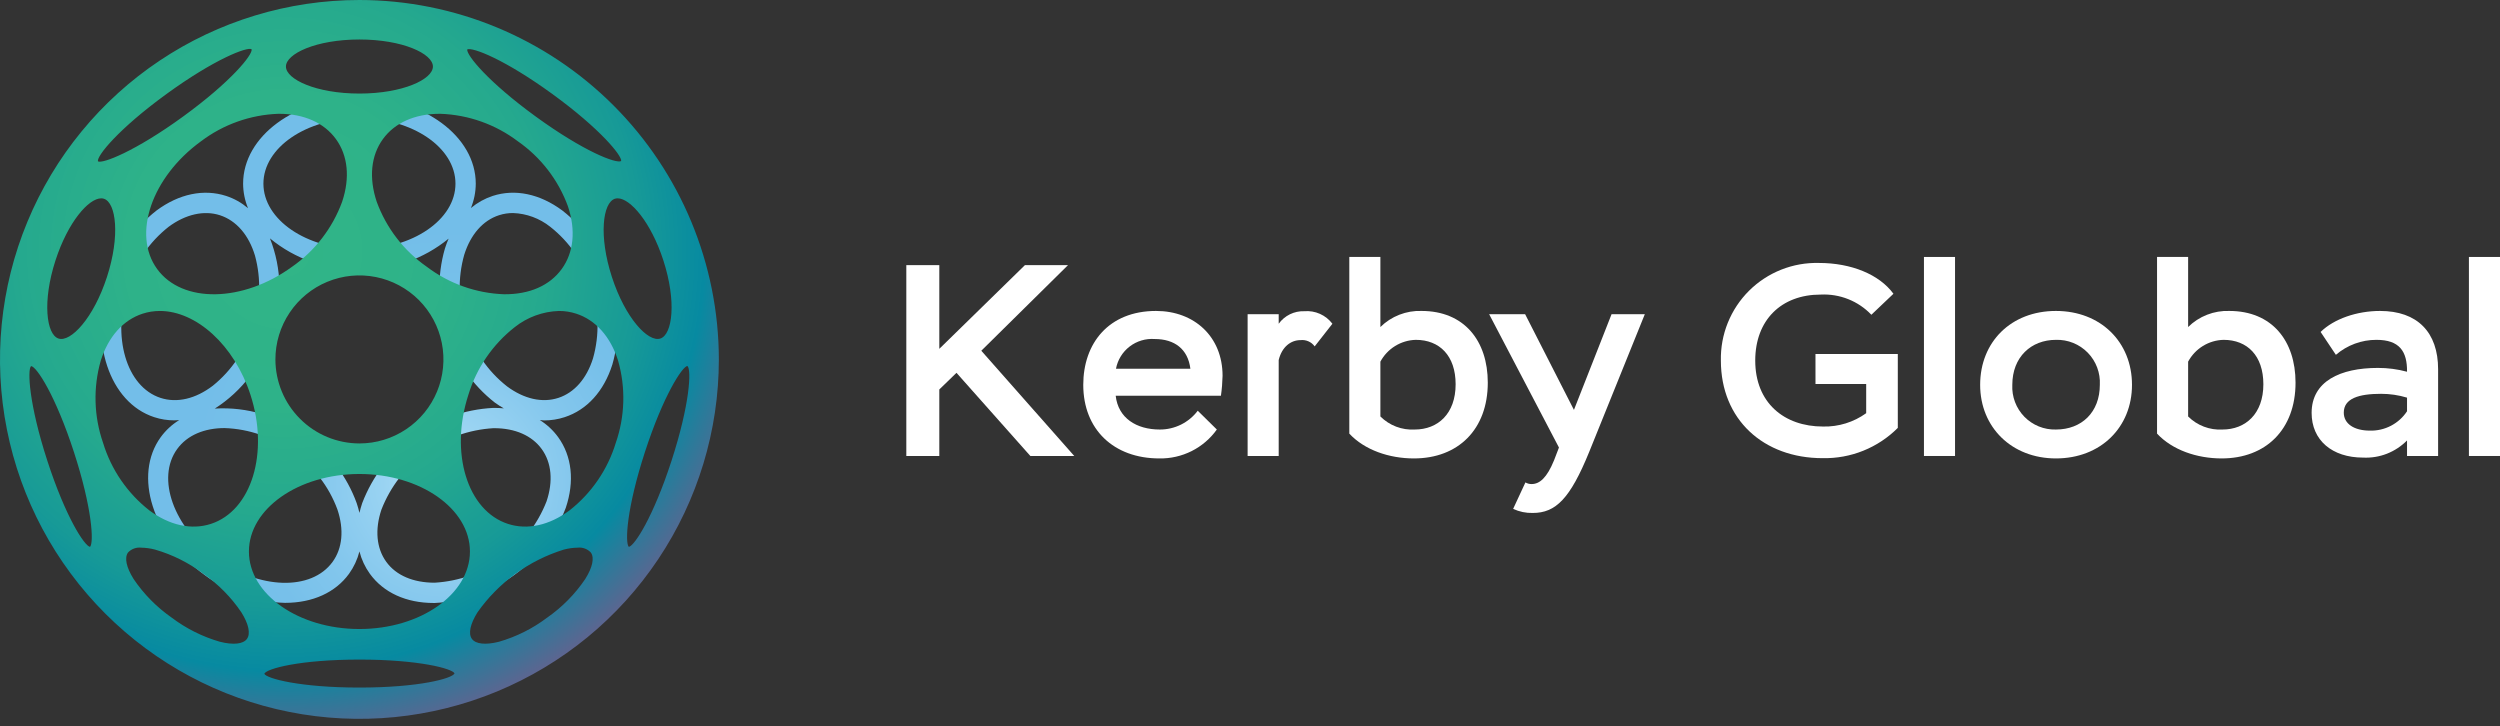 <?xml version="1.0" encoding="UTF-8"?> <svg xmlns="http://www.w3.org/2000/svg" width="148" height="43" viewBox="0 0 148 43" fill="none"><rect x="0" y="0" width="148" height="43" fill="#333333" stroke="none"/> <path d="M36.123 16.58C35.624 14.948 34.635 13.51 33.289 12.461C31.958 11.475 30.493 11.167 29.166 11.599C28.696 11.754 28.258 11.997 27.878 12.315C28.066 11.857 28.163 11.367 28.165 10.872C28.165 8.072 25.076 5.795 21.279 5.795C17.482 5.795 14.392 8.072 14.392 10.872C14.394 11.37 14.493 11.864 14.683 12.325C14.303 12.002 13.865 11.755 13.391 11.6C12.064 11.169 10.599 11.475 9.268 12.461C7.923 13.51 6.933 14.948 6.434 16.58C5.261 20.191 6.473 23.833 9.135 24.698C9.519 24.823 9.919 24.886 10.322 24.885C10.418 24.885 10.514 24.876 10.609 24.869C10.183 25.13 9.813 25.472 9.518 25.875C7.872 28.14 9.032 31.799 12.104 34.031C13.482 35.068 15.15 35.648 16.874 35.689C18.51 35.689 19.855 35.079 20.66 33.971C20.948 33.572 21.158 33.122 21.279 32.645C21.4 33.122 21.61 33.572 21.898 33.971C22.706 35.084 24.049 35.697 25.677 35.697H25.739C27.439 35.61 29.077 35.031 30.453 34.031C31.83 33.03 32.887 31.651 33.495 30.062C34.022 28.491 33.86 27.004 33.04 25.875C32.746 25.472 32.377 25.129 31.954 24.865C32.042 24.87 32.13 24.889 32.216 24.889C32.626 24.889 33.033 24.825 33.422 24.698C34.749 24.268 35.754 23.159 36.252 21.578C36.723 19.938 36.678 18.193 36.123 16.58ZM14.95 19.347C14.533 20.719 13.714 21.934 12.599 22.835C11.575 23.615 10.477 23.871 9.506 23.556C7.474 22.895 6.608 19.932 7.577 16.951C7.998 15.557 8.839 14.326 9.984 13.426C10.986 12.683 12.083 12.437 13.02 12.742C13.991 13.058 14.729 13.91 15.098 15.143C15.471 16.527 15.419 17.992 14.95 19.347ZM15.594 10.872C15.594 8.735 18.144 6.996 21.279 6.996C24.414 6.996 26.964 8.735 26.964 10.872C26.964 13.009 24.414 14.748 21.279 14.748C18.144 14.748 15.594 13.009 15.594 10.872ZM35.105 21.218C34.728 22.418 33.999 23.248 33.051 23.556C32.104 23.864 31.026 23.622 30.015 22.872C28.87 21.972 28.029 20.741 27.608 19.347C27.13 17.971 27.086 16.482 27.483 15.081C27.86 13.88 28.59 13.05 29.538 12.742C29.806 12.655 30.087 12.611 30.369 12.612C31.172 12.64 31.945 12.926 32.574 13.426C33.719 14.326 34.559 15.557 34.981 16.951C35.459 18.327 35.503 19.816 35.105 21.218ZM19.688 33.264C18.432 34.995 15.347 34.901 12.81 33.059C10.275 31.216 9.233 28.31 10.489 26.582C11.091 25.753 12.114 25.342 13.294 25.342C14.768 25.391 16.192 25.895 17.367 26.787C18.563 27.619 19.474 28.798 19.976 30.165C20.376 31.358 20.274 32.459 19.688 33.264ZM21.279 30.363C21.235 30.171 21.18 29.978 21.115 29.783C20.533 28.18 19.471 26.794 18.073 25.815C16.54 24.648 14.639 24.07 12.716 24.188C14.342 23.152 15.54 21.565 16.092 19.718C16.73 17.897 16.691 15.907 15.982 14.112C17.469 15.341 19.35 15.994 21.279 15.95C23.2 15.993 25.072 15.346 26.558 14.127C26.474 14.321 26.4 14.519 26.337 14.72C25.865 16.36 25.91 18.105 26.465 19.718C26.965 21.35 27.954 22.788 29.299 23.837C29.469 23.959 29.645 24.072 29.827 24.175C29.642 24.158 29.452 24.148 29.258 24.148C29.238 24.148 29.218 24.148 29.198 24.148C27.499 24.236 25.861 24.815 24.484 25.815C23.107 26.815 22.051 28.194 21.443 29.783C21.378 29.978 21.323 30.171 21.279 30.363ZM32.068 26.582C32.654 27.387 32.756 28.488 32.356 29.68C31.827 31.033 30.922 32.205 29.747 33.059C28.572 33.912 27.177 34.411 25.728 34.496C24.477 34.496 23.457 34.073 22.87 33.264C22.284 32.458 22.182 31.357 22.582 30.165C23.11 28.813 24.015 27.641 25.19 26.787C26.364 25.934 27.758 25.435 29.208 25.349H29.259C30.494 25.349 31.491 25.787 32.068 26.582Z" fill="url(#paint0_radial_95_48)"></path> <path d="M21.278 0C17.07 0 12.956 1.248 9.457 3.586C5.957 5.924 3.23 9.247 1.62 13.135C0.009 17.023 -0.412 21.302 0.409 25.429C1.23 29.557 3.256 33.348 6.232 36.324C9.208 39.3 12.999 41.326 17.127 42.147C21.254 42.968 25.533 42.547 29.421 40.936C33.309 39.326 36.632 36.599 38.97 33.099C41.308 29.6 42.556 25.486 42.556 21.278C42.55 15.637 40.306 10.228 36.317 6.239C32.328 2.25 26.919 0.006 21.278 0ZM39.753 27.281C38.678 30.591 37.566 32.311 37.226 32.375C36.989 32.123 37.101 30.079 38.177 26.769C39.266 23.415 40.392 21.694 40.694 21.666C40.944 21.874 40.843 23.928 39.753 27.281ZM21.278 39.047C24.804 39.047 26.788 39.585 26.909 39.864C26.788 40.165 24.803 40.704 21.278 40.704C17.753 40.704 15.768 40.165 15.647 39.887C15.768 39.585 17.752 39.047 21.278 39.047ZM10.834 6.903C7.981 8.976 6.056 9.708 5.798 9.552C5.718 9.237 7.008 7.635 9.86 5.562C12.712 3.489 14.634 2.76 14.896 2.914C14.975 3.229 13.686 4.831 10.834 6.903ZM39.092 20.042C38.37 20.274 37.017 18.838 36.225 16.399C35.432 13.96 35.683 12 36.402 11.766C36.455 11.749 36.51 11.741 36.565 11.741C37.312 11.741 38.533 13.144 39.269 15.409C40.061 17.848 39.811 19.808 39.092 20.042ZM16.304 21.278C16.304 20.294 16.596 19.333 17.143 18.515C17.689 17.697 18.466 17.059 19.375 16.683C20.284 16.306 21.284 16.208 22.248 16.4C23.213 16.592 24.099 17.066 24.795 17.761C25.49 18.457 25.964 19.343 26.156 20.308C26.348 21.273 26.249 22.273 25.873 23.181C25.497 24.09 24.859 24.867 24.041 25.413C23.223 25.96 22.262 26.252 21.278 26.252C19.959 26.25 18.695 25.726 17.763 24.793C16.83 23.861 16.306 22.597 16.304 21.278ZM33.255 15.924C32.544 16.903 31.352 17.433 29.837 17.42C28.182 17.359 26.585 16.791 25.264 15.791C23.906 14.844 22.871 13.501 22.302 11.945C21.828 10.53 21.958 9.212 22.669 8.233C23.371 7.267 24.562 6.737 26.028 6.737C26.047 6.737 26.067 6.737 26.086 6.737C27.741 6.798 29.338 7.367 30.659 8.366C32.018 9.314 33.052 10.656 33.621 12.212C34.096 13.627 33.966 14.945 33.255 15.924ZM21.278 28.06C24.886 28.06 27.82 30.119 27.82 32.649C27.82 35.179 24.886 37.238 21.278 37.238C17.671 37.238 14.736 35.179 14.736 32.649C14.736 30.119 17.671 28.06 21.278 28.06ZM28.268 36.249C29.515 34.482 31.312 33.176 33.378 32.536C33.644 32.465 33.917 32.427 34.192 32.422C34.336 32.405 34.482 32.422 34.618 32.472C34.754 32.521 34.877 32.602 34.977 32.708C35.2 33.015 35.079 33.589 34.645 34.28C34.042 35.172 33.28 35.944 32.397 36.56C31.539 37.209 30.569 37.695 29.535 37.993C28.743 38.192 28.161 38.13 27.937 37.822C27.713 37.514 27.834 36.941 28.268 36.249ZM31.722 6.903C28.906 4.857 27.614 3.269 27.658 2.926C27.973 2.779 29.879 3.515 32.696 5.562C35.548 7.635 36.837 9.237 36.772 9.533C36.496 9.706 34.574 8.976 31.722 6.903ZM21.278 5.539C18.714 5.539 16.927 4.696 16.927 3.939C16.927 3.182 18.714 2.338 21.278 2.338C23.842 2.338 25.629 3.182 25.629 3.939C25.629 4.696 23.842 5.539 21.278 5.539ZM16.528 6.737C17.994 6.737 19.185 7.267 19.887 8.233C20.598 9.212 20.729 10.53 20.254 11.945C19.685 13.501 18.65 14.844 17.292 15.791C14.373 17.911 10.789 17.971 9.301 15.924C7.814 13.877 8.978 10.486 11.897 8.366C13.218 7.367 14.815 6.798 16.47 6.737C16.49 6.737 16.508 6.737 16.528 6.737ZM6.331 16.399C5.539 18.837 4.185 20.275 3.465 20.042C2.745 19.808 2.495 17.848 3.287 15.41C4.023 13.144 5.244 11.742 5.991 11.742C6.046 11.741 6.101 11.75 6.153 11.767C6.873 12 7.123 13.96 6.331 16.399ZM5.963 21.357C6.411 19.933 7.291 18.944 8.442 18.57C8.771 18.463 9.116 18.409 9.463 18.409C11.608 18.409 13.868 20.418 14.828 23.374C15.943 26.805 14.892 30.232 12.485 31.014C11.334 31.388 10.04 31.104 8.842 30.216C7.538 29.194 6.58 27.795 6.099 26.21C5.557 24.645 5.509 22.95 5.963 21.357ZM7.58 32.707C7.679 32.602 7.802 32.521 7.938 32.472C8.074 32.422 8.22 32.405 8.364 32.422C8.639 32.427 8.912 32.465 9.178 32.536C10.212 32.834 11.182 33.32 12.04 33.97C12.923 34.585 13.685 35.358 14.288 36.249C14.722 36.941 14.843 37.514 14.62 37.822C14.396 38.13 13.814 38.193 13.021 37.993C11.987 37.695 11.017 37.209 10.159 36.56C9.276 35.944 8.514 35.172 7.911 34.28C7.477 33.588 7.356 33.015 7.58 32.707ZM33.715 30.216C32.516 31.104 31.222 31.388 30.071 31.014C27.664 30.232 26.613 26.805 27.728 23.374C28.209 21.789 29.167 20.39 30.471 19.368C31.218 18.775 32.137 18.439 33.091 18.409C33.439 18.408 33.784 18.462 34.114 18.57C35.265 18.944 36.145 19.933 36.593 21.357C37.047 22.95 36.999 24.645 36.457 26.21C35.976 27.795 35.018 29.194 33.715 30.216ZM5.33 32.375C4.99 32.311 3.879 30.591 2.803 27.281C1.713 23.928 1.613 21.874 1.84 21.673C2.164 21.694 3.29 23.415 4.379 26.769C5.455 30.079 5.567 32.123 5.33 32.375Z" fill="url(#paint1_radial_95_48)"></path> <path d="M53.654 15.697H55.607V20.651L60.675 15.697H63.225L58.093 20.764L63.596 26.994H60.997L56.624 22.071L55.607 23.056V26.994H53.654V15.697Z" fill="white"></path> <path d="M72.037 25.428C71.651 25.968 71.139 26.406 70.546 26.704C69.952 27.002 69.295 27.151 68.632 27.139C65.936 27.139 64.129 25.428 64.129 22.782C64.129 20.328 65.63 18.408 68.438 18.408C70.697 18.408 72.376 19.925 72.376 22.249C72.367 22.643 72.335 23.037 72.279 23.427H66.049C66.195 24.751 67.276 25.428 68.664 25.428C69.099 25.429 69.527 25.329 69.917 25.136C70.306 24.942 70.645 24.662 70.907 24.315L72.037 25.428ZM66.066 21.829H70.471C70.326 20.667 69.535 20.07 68.357 20.07C67.826 20.031 67.299 20.189 66.876 20.513C66.453 20.837 66.165 21.306 66.066 21.829Z" fill="white"></path> <path d="M73.859 18.602H75.699V19.166C75.871 18.927 76.1 18.735 76.364 18.605C76.629 18.476 76.921 18.413 77.216 18.424C77.533 18.397 77.852 18.452 78.142 18.581C78.433 18.711 78.686 18.912 78.878 19.166L77.829 20.506C77.734 20.375 77.607 20.272 77.46 20.207C77.312 20.142 77.15 20.117 76.99 20.135C76.425 20.135 75.893 20.522 75.699 21.313V26.994H73.859L73.859 18.602Z" fill="white"></path> <path d="M79.879 15.212H81.719V19.36C82.039 19.044 82.42 18.796 82.839 18.633C83.258 18.469 83.706 18.392 84.156 18.408C86.673 18.408 88.077 20.167 88.077 22.653C88.077 25.428 86.318 27.139 83.704 27.139C82.235 27.139 80.782 26.639 79.879 25.67L79.879 15.212ZM81.719 21.41V24.654C81.984 24.919 82.302 25.125 82.652 25.258C83.003 25.392 83.377 25.45 83.752 25.428C85.124 25.428 86.173 24.492 86.173 22.749C86.173 21.055 85.221 20.119 83.816 20.119C83.384 20.13 82.962 20.255 82.594 20.482C82.225 20.709 81.923 21.029 81.719 21.41Z" fill="white"></path> <path d="M90.305 28.559C90.417 28.625 90.545 28.658 90.675 28.656C91.144 28.656 91.579 28.285 91.999 27.252L92.29 26.494L88.158 18.602H90.288L93.177 24.266L95.404 18.602H97.373L94.081 26.752C92.951 29.527 92.096 30.367 90.74 30.367C90.34 30.378 89.942 30.295 89.578 30.125L90.305 28.559Z" fill="white"></path> <path d="M107.476 20.958H112.35V25.331C111.767 25.916 111.072 26.375 110.306 26.683C109.541 26.991 108.721 27.14 107.896 27.123C104.41 27.123 101.876 24.847 101.876 21.345C101.86 20.579 102 19.818 102.286 19.108C102.573 18.397 103.001 17.752 103.544 17.212C104.087 16.672 104.734 16.248 105.446 15.965C106.158 15.682 106.92 15.547 107.686 15.567C109.591 15.567 111.253 16.245 112.092 17.391L110.785 18.634C110.4 18.23 109.932 17.915 109.414 17.709C108.896 17.503 108.34 17.411 107.783 17.439C105.443 17.439 103.91 18.956 103.91 21.345C103.91 23.831 105.604 25.251 107.928 25.251C108.842 25.272 109.737 24.995 110.478 24.46V22.733H107.477L107.476 20.958Z" fill="white"></path> <path d="M113.898 15.212H115.738V26.994H113.898V15.212Z" fill="white"></path> <path d="M121.711 18.408C124.358 18.408 126.214 20.248 126.214 22.782C126.214 25.299 124.358 27.139 121.711 27.139C119.097 27.139 117.225 25.299 117.225 22.782C117.225 20.248 119.048 18.408 121.711 18.408ZM121.711 25.428C123.244 25.428 124.31 24.395 124.31 22.782C124.329 22.432 124.275 22.083 124.152 21.756C124.029 21.428 123.84 21.13 123.595 20.879C123.351 20.629 123.057 20.432 122.733 20.301C122.409 20.17 122.061 20.108 121.711 20.119C120.243 20.119 119.129 21.135 119.129 22.782C119.111 23.128 119.165 23.475 119.288 23.8C119.41 24.125 119.599 24.421 119.841 24.67C120.084 24.918 120.375 25.114 120.697 25.245C121.019 25.375 121.364 25.438 121.711 25.428Z" fill="white"></path> <path d="M127.697 15.212H129.537V19.36C129.857 19.044 130.238 18.796 130.657 18.633C131.076 18.469 131.524 18.392 131.974 18.408C134.492 18.408 135.896 20.167 135.896 22.653C135.896 25.428 134.136 27.139 131.522 27.139C130.053 27.139 128.601 26.639 127.697 25.67L127.697 15.212ZM129.537 21.41V24.654C129.802 24.919 130.12 25.125 130.471 25.258C130.821 25.392 131.196 25.45 131.57 25.428C132.942 25.428 133.991 24.492 133.991 22.749C133.991 21.055 133.039 20.119 131.635 20.119C131.202 20.13 130.78 20.255 130.412 20.482C130.044 20.708 129.742 21.029 129.537 21.41Z" fill="white"></path> <path d="M137.38 19.651C138.171 18.876 139.527 18.408 140.898 18.408C143.109 18.408 144.336 19.667 144.336 21.862V26.994H142.496V26.074C142.159 26.417 141.753 26.684 141.306 26.86C140.858 27.035 140.378 27.113 139.898 27.09C138.058 27.09 136.848 26.058 136.848 24.444C136.848 22.572 138.542 21.781 140.769 21.781C141.352 21.779 141.933 21.855 142.496 22.007C142.512 20.796 142.044 20.119 140.688 20.119C139.806 20.116 138.953 20.431 138.284 21.006L137.38 19.651ZM142.496 24.347V23.54C141.999 23.39 141.482 23.314 140.963 23.314C139.639 23.314 138.752 23.588 138.752 24.428C138.752 25.09 139.365 25.493 140.301 25.493C140.734 25.504 141.163 25.405 141.547 25.204C141.931 25.004 142.258 24.709 142.496 24.347Z" fill="white"></path> <path d="M146.16 15.212H148V26.994H146.16V15.212Z" fill="white"></path> <defs> <radialGradient id="paint0_radial_95_48" cx="0" cy="0" r="1" gradientUnits="userSpaceOnUse" gradientTransform="translate(26.352 28.537) scale(15.124)"> <stop stop-color="#B4E2F9"></stop> <stop offset="0.244" stop-color="#99D3F2"></stop> <stop offset="0.505" stop-color="#84C7ED"></stop> <stop offset="0.76" stop-color="#77C0EA"></stop> <stop offset="1" stop-color="#73BEE9"></stop> </radialGradient> <radialGradient id="paint1_radial_95_48" cx="0" cy="0" r="1" gradientUnits="userSpaceOnUse" gradientTransform="translate(16.823 14.842) scale(31.584)"> <stop stop-color="#31B587"></stop> <stop offset="0.293" stop-color="#2EB289"></stop> <stop offset="0.494" stop-color="#25A98E"></stop> <stop offset="0.667" stop-color="#179A97"></stop> <stop offset="0.789" stop-color="#078AA1"></stop> <stop offset="0.934" stop-color="#64628F"></stop> </radialGradient> </defs> </svg> 